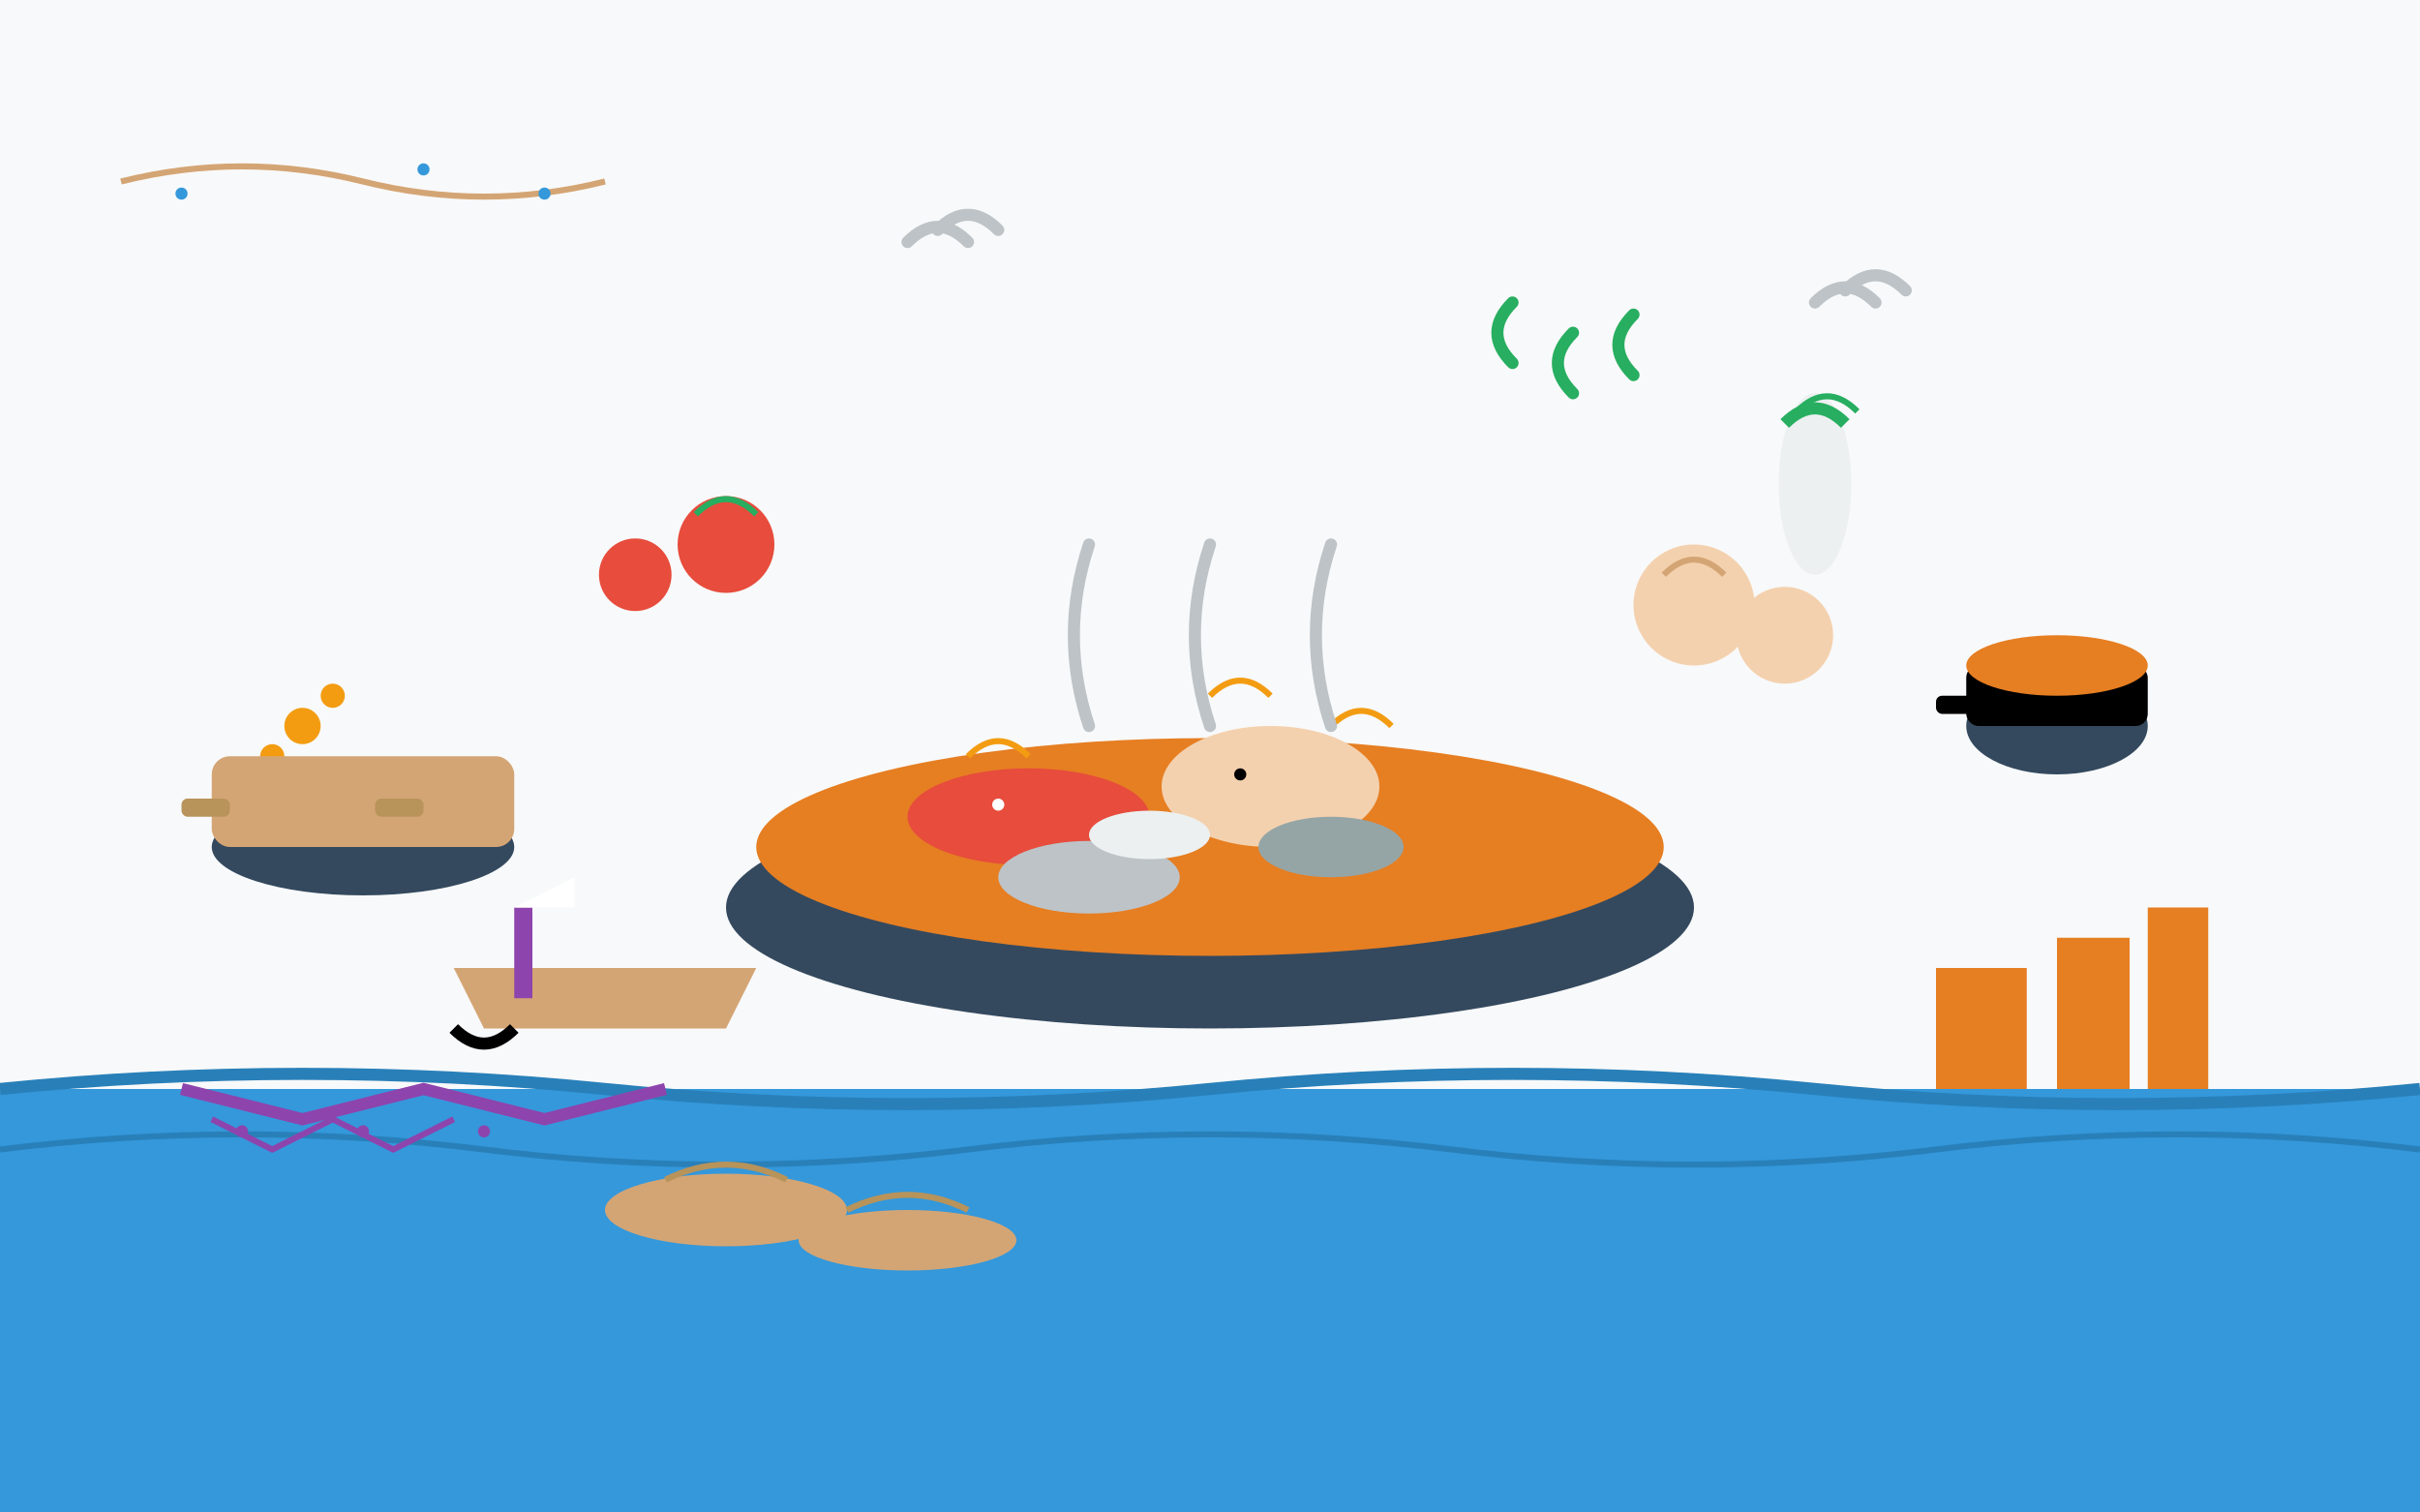 <svg width="400" height="250" viewBox="0 0 400 250" fill="none" xmlns="http://www.w3.org/2000/svg">
    <rect width="400" height="250" fill="#f8f9fa"/>
    
    <!-- Mediterranean sea background -->
    <rect x="0" y="180" width="400" height="70" fill="#3498db"/>
    <path d="M0 180 Q50 175 100 180 Q150 185 200 180 Q250 175 300 180 Q350 185 400 180" stroke="#2980b9" stroke-width="2" fill="none"/>
    <path d="M0 190 Q40 185 80 190 Q120 195 160 190 Q200 185 240 190 Q280 195 320 190 Q360 185 400 190" stroke="#2980b9" stroke-width="1" fill="none"/>
    
    <!-- Bouillabaisse bowl -->
    <ellipse cx="200" cy="150" rx="80" ry="20" fill="#34495e"/>
    <ellipse cx="200" cy="140" rx="75" ry="18" fill="#e67e22"/>
    
    <!-- Fish in the bouillabaisse -->
    <!-- Rascasse (rockfish) -->
    <ellipse cx="170" cy="135" rx="20" ry="8" fill="#e74c3c"/>
    <triangle points="150,135 160,130 160,140" fill="#e74c3c"/>
    <circle cx="165" cy="133" r="1" fill="white"/>
    
    <!-- Saint-Pierre -->
    <ellipse cx="210" cy="130" rx="18" ry="10" fill="#f4d1ae"/>
    <triangle points="192,130 202,125 202,135" fill="#f4d1ae"/>
    <circle cx="205" cy="128" r="1" fill="black"/>
    
    <!-- Baudroie (monkfish) -->
    <ellipse cx="180" cy="145" rx="15" ry="6" fill="#bdc3c7"/>
    <triangle points="165,145 175,142 175,148" fill="#bdc3c7"/>
    
    <!-- Other fish pieces -->
    <ellipse cx="220" cy="140" rx="12" ry="5" fill="#95a5a6"/>
    <ellipse cx="190" cy="138" rx="10" ry="4" fill="#ecf0f1"/>
    
    <!-- Saffron strands -->
    <path d="M160 125 Q165 120 170 125" stroke="#f39c12" stroke-width="1" fill="none"/>
    <path d="M220 120 Q225 115 230 120" stroke="#f39c12" stroke-width="1" fill="none"/>
    <path d="M200 115 Q205 110 210 115" stroke="#f39c12" stroke-width="1" fill="none"/>
    
    <!-- Steam rising -->
    <path d="M180 120 Q175 105 180 90" stroke="#bdc3c7" stroke-width="2" fill="none" stroke-linecap="round"/>
    <path d="M200 120 Q195 105 200 90" stroke="#bdc3c7" stroke-width="2" fill="none" stroke-linecap="round"/>
    <path d="M220 120 Q215 105 220 90" stroke="#bdc3c7" stroke-width="2" fill="none" stroke-linecap="round"/>
    
    <!-- Fishing boat in background -->
    <path d="M80 170 L120 170 L125 160 L75 160 Z" fill="#d4a574"/>
    <rect x="85" y="150" width="3" height="15" fill="#8e44ad"/>
    <polygon points="85,150 95,145 95,150" fill="white"/>
    <path d="M75 170 Q80 175 85 170" stroke="#000" stroke-width="2" fill="none"/>
    
    <!-- Marseille harbor elements -->
    <rect x="320" y="160" width="15" height="20" fill="#e67e22"/>
    <rect x="340" y="155" width="12" height="25" fill="#e67e22"/>
    <rect x="355" y="150" width="10" height="30" fill="#e67e22"/>
    <triangle points="320,160 327,150 335,160" fill="#e74c3c"/>
    <triangle points="340,155 346,145 352,155" fill="#e74c3c"/>
    <triangle points="355,150 360,140 365,150" fill="#e74c3c"/>
    
    <!-- Traditional fishing nets -->
    <path d="M30 180 L50 185 L70 180 L90 185 L110 180" stroke="#8e44ad" stroke-width="2" fill="none"/>
    <path d="M35 185 L45 190 L55 185 L65 190 L75 185" stroke="#8e44ad" stroke-width="1" fill="none"/>
    <circle cx="40" cy="187" r="1" fill="#8e44ad"/>
    <circle cx="60" cy="187" r="1" fill="#8e44ad"/>
    <circle cx="80" cy="187" r="1" fill="#8e44ad"/>
    
    <!-- Vegetables for the bouillabaisse -->
    <!-- Tomatoes -->
    <circle cx="120" cy="90" r="8" fill="#e74c3c"/>
    <circle cx="105" cy="95" r="6" fill="#e74c3c"/>
    <path d="M115 85 Q120 80 125 85" stroke="#27ae60" stroke-width="1" fill="none"/>
    
    <!-- Onions -->
    <circle cx="280" cy="100" r="10" fill="#f4d1ae"/>
    <circle cx="295" cy="105" r="8" fill="#f4d1ae"/>
    <path d="M275 95 Q280 90 285 95" stroke="#d4a574" stroke-width="1" fill="none"/>
    
    <!-- Fennel -->
    <ellipse cx="300" cy="80" rx="6" ry="15" fill="#ecf0f1"/>
    <path d="M295 70 Q300 65 305 70" stroke="#27ae60" stroke-width="2" fill="none"/>
    <path d="M297 68 Q302 63 307 68" stroke="#27ae60" stroke-width="1" fill="none"/>
    
    <!-- Rouille pot -->
    <ellipse cx="340" cy="120" rx="15" ry="8" fill="#34495e"/>
    <rect x="325" y="110" width="30" height="10" rx="2" fill="#000"/>
    <ellipse cx="340" cy="110" rx="15" ry="5" fill="#e67e22"/>
    <rect x="320" y="115" width="6" height="3" rx="1" fill="#000"/>
    
    <!-- Bread slices for serving -->
    <ellipse cx="120" cy="200" rx="20" ry="6" fill="#d4a574"/>
    <ellipse cx="150" cy="205" rx="18" ry="5" fill="#d4a574"/>
    <path d="M110 195 Q120 190 130 195" stroke="#b8935a" stroke-width="1" fill="none"/>
    <path d="M140 200 Q150 195 160 200" stroke="#b8935a" stroke-width="1" fill="none"/>
    
    <!-- Provence herbs -->
    <path d="M250 60 Q245 55 250 50" stroke="#27ae60" stroke-width="2" fill="none" stroke-linecap="round"/>
    <path d="M260 65 Q255 60 260 55" stroke="#27ae60" stroke-width="2" fill="none" stroke-linecap="round"/>
    <path d="M270 62 Q265 57 270 52" stroke="#27ae60" stroke-width="2" fill="none" stroke-linecap="round"/>
    
    <!-- Orange zest -->
    <circle cx="50" cy="120" r="3" fill="#f39c12"/>
    <circle cx="45" cy="125" r="2" fill="#f39c12"/>
    <circle cx="55" cy="115" r="2" fill="#f39c12"/>
    
    <!-- Mediterranean decorative elements -->
    <path d="M20 30 Q40 25 60 30 Q80 35 100 30" stroke="#d4a574" stroke-width="1" fill="none"/>
    <circle cx="30" cy="32" r="1" fill="#3498db"/>
    <circle cx="70" cy="28" r="1" fill="#3498db"/>
    <circle cx="90" cy="32" r="1" fill="#3498db"/>
    
    <!-- Seagulls -->
    <path d="M150 40 Q155 35 160 40" stroke="#bdc3c7" stroke-width="2" fill="none" stroke-linecap="round"/>
    <path d="M155 38 Q160 33 165 38" stroke="#bdc3c7" stroke-width="2" fill="none" stroke-linecap="round"/>
    
    <path d="M300 50 Q305 45 310 50" stroke="#bdc3c7" stroke-width="2" fill="none" stroke-linecap="round"/>
    <path d="M305 48 Q310 43 315 48" stroke="#bdc3c7" stroke-width="2" fill="none" stroke-linecap="round"/>
    
    <!-- Traditional cassole (cooking pot) -->
    <ellipse cx="60" cy="140" rx="25" ry="8" fill="#34495e"/>
    <rect x="35" y="125" width="50" height="15" rx="3" fill="#d4a574"/>
    <rect x="30" y="132" width="8" height="3" rx="1" fill="#b8935a"/>
    <rect x="62" y="132" width="8" height="3" rx="1" fill="#b8935a"/>
</svg>
